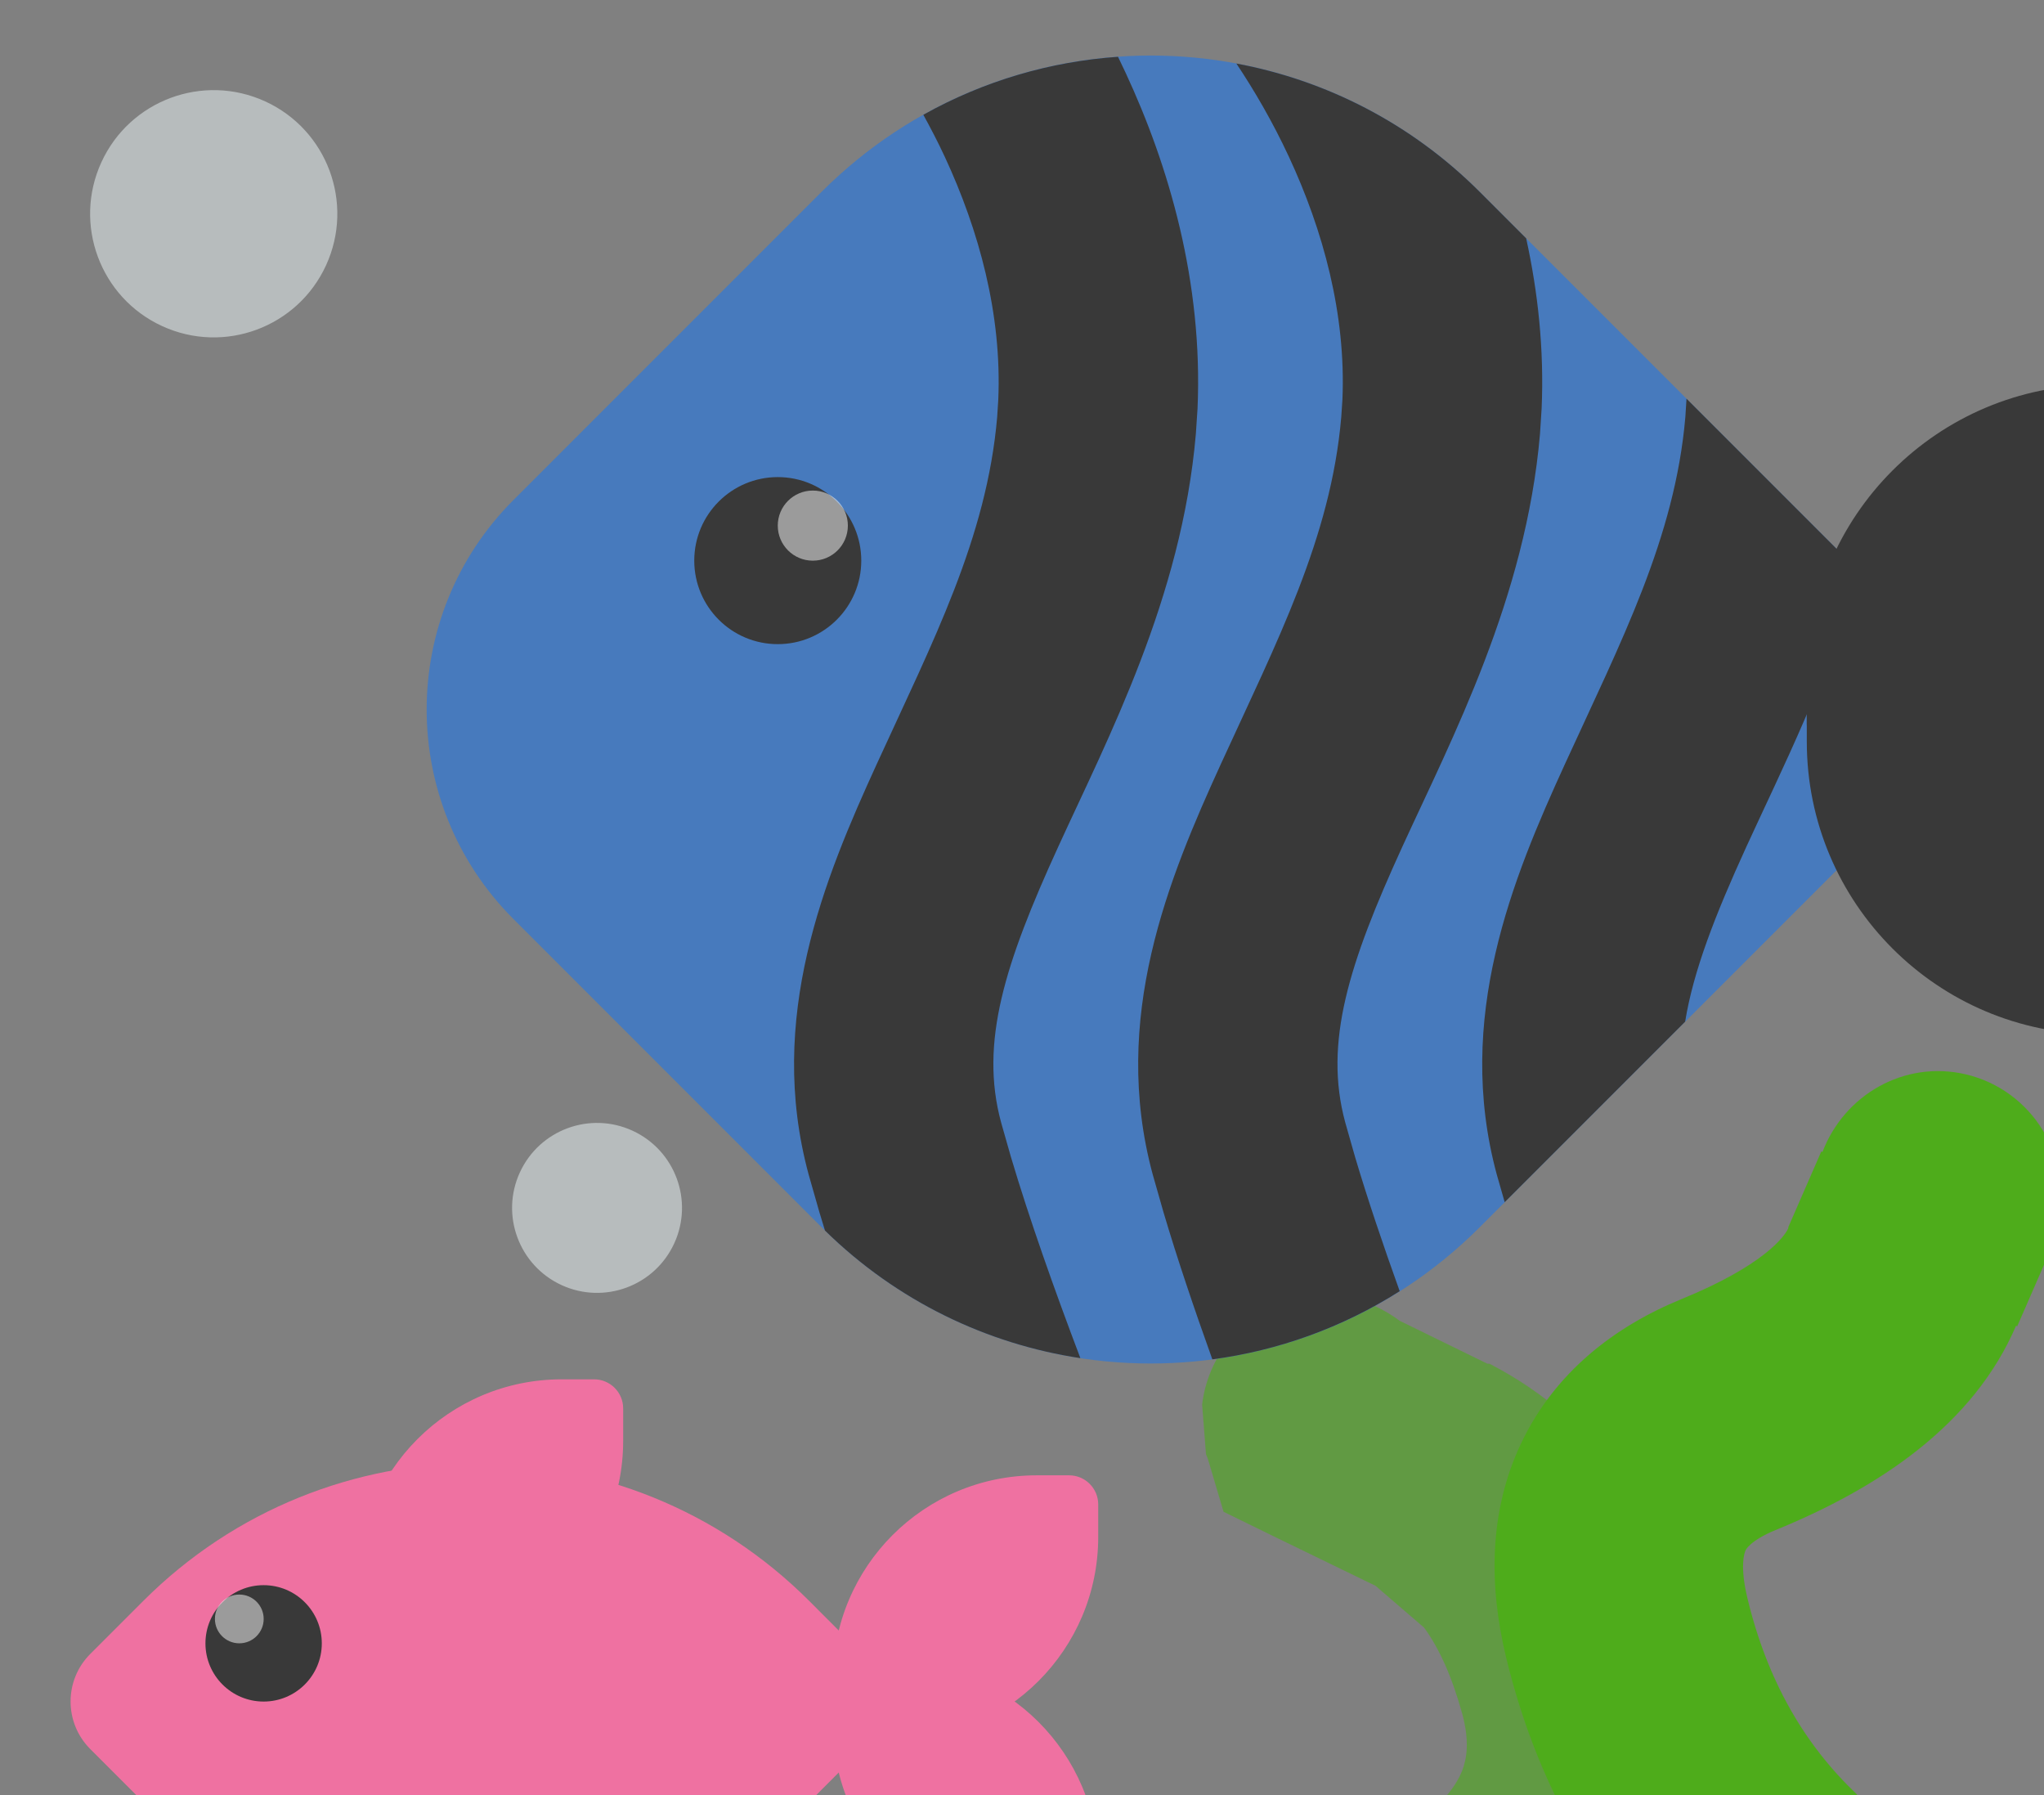 <svg width="41" height="36" viewBox="0 0 41 36" fill="none" xmlns="http://www.w3.org/2000/svg">
<rect x="0" y="0" width="41" height="36" fill="#808080" stroke="none"/>
<g clip-path="url(#clip0_52_742)">
<path d="M17.294 35.077C17.821 34.55 17.821 33.696 17.294 33.169L16.233 32.107C12.543 28.418 6.562 28.418 2.873 32.107L1.811 33.169C1.284 33.696 1.284 34.55 1.811 35.077L2.873 36.139C6.562 39.828 12.543 39.828 16.233 36.139L17.294 35.077Z" fill="#EF71A1"/>
<path d="M22.029 30.171C22.029 29.849 21.768 29.587 21.445 29.587L20.795 29.587C18.537 29.587 16.707 31.418 16.707 33.676L16.707 34.326C16.707 34.648 16.968 34.91 17.291 34.91L17.941 34.91C20.199 34.91 22.029 33.079 22.029 30.821L22.029 30.171Z" fill="#EF71A1"/>
<path d="M12.5 28.246C12.5 27.923 12.239 27.662 11.916 27.662L11.266 27.662C9.008 27.662 7.177 29.492 7.177 31.75L7.177 32.4C7.177 32.723 7.439 32.984 7.761 32.984L8.411 32.984C10.669 32.984 12.5 31.154 12.5 28.895L12.5 28.246Z" fill="#EF71A1"/>
<path d="M22.029 38.075C22.029 38.398 21.768 38.659 21.445 38.659L20.795 38.659C18.537 38.659 16.707 36.829 16.707 34.571L16.707 33.92C16.707 33.598 16.968 33.336 17.291 33.336L17.941 33.336C20.199 33.336 22.029 35.167 22.029 37.425L22.029 38.075Z" fill="#EF71A1"/>
<circle cx="1.167" cy="1.167" r="1.167" transform="matrix(-1 0 0 1 6.455 31.79)" fill="#393939"/>
<circle opacity="0.5" cx="0.489" cy="0.489" r="0.489" transform="matrix(-1 0 0 1 5.289 31.978)" fill="#FEFEFE"/>
<path opacity="0.6" d="M25.891 26.06C24.901 26.351 24.227 27.205 24.113 28.169L24.191 29.165L24.23 29.263L24.543 30.318L25.539 30.806L27.59 31.802L28.566 32.642C28.863 33.048 29.12 33.609 29.328 34.361C29.481 34.916 29.423 35.27 29.328 35.513C29.223 35.777 28.975 36.16 28.352 36.607L27.316 37.564C27.006 37.934 26.726 38.35 26.535 38.833C26.148 39.814 26.148 40.834 26.379 41.763C26.782 43.38 27.962 44.863 29.348 46.255C29.944 47.111 31.005 47.558 32.062 47.251C33.381 46.863 34.142 45.486 33.762 44.165L31.164 44.907L31.184 44.888L31.359 44.849L33.762 44.165L33.723 44.068L33.547 43.423L33.078 42.974L31.691 41.392C31.445 41.039 31.353 40.778 31.301 40.63C32.483 39.773 33.462 38.695 33.996 37.329C34.543 35.927 34.543 34.453 34.152 33.032C33.473 30.572 32.122 28.522 29.914 27.368L29.875 27.349H29.836L28.078 26.489C27.471 26.035 26.675 25.832 25.891 26.06Z" fill="#4EAC1B"/>
<path d="M39.426 21.544C40.767 21.858 41.592 23.209 41.281 24.552L41.262 24.649L41.223 24.864L41.125 25.079L40.461 26.602L40.441 26.583C39.59 28.575 37.682 29.841 35.617 30.684C35.099 30.897 35.017 31.084 35.012 31.095C34.987 31.153 34.898 31.414 35.051 32.051C35.449 33.706 36.195 34.985 37.238 35.977L38.117 37.051C38.358 37.457 38.523 37.919 38.625 38.419C38.826 39.409 38.671 40.353 38.332 41.173C37.766 42.54 36.598 43.756 35.246 44.903C34.698 45.71 33.704 46.162 32.688 45.958C31.337 45.683 30.463 44.36 30.734 43.008L33.312 43.516H33.293L33.195 43.497L30.734 43.008L30.93 42.032L31.652 41.466L33.156 40.059C33.394 39.79 33.515 39.556 33.605 39.395C31.914 37.713 30.787 35.635 30.207 33.223C29.87 31.821 29.854 30.316 30.52 28.927C31.196 27.518 32.384 26.604 33.723 26.055C35.384 25.377 35.801 24.792 35.871 24.63V24.61L36.535 23.087L36.555 23.106C36.992 21.957 38.194 21.259 39.426 21.544Z" fill="#4EAC1B"/>
<path d="M10.299 18.431C7.978 16.11 7.978 12.348 10.299 10.028L16.478 3.849C20.125 0.202 26.037 0.202 29.683 3.849L40.063 14.229L29.683 24.61C26.037 28.256 20.125 28.256 16.478 24.61L10.299 18.431Z" fill="#477ABD"/>
<path d="M43.885 8.555C43.885 8.092 43.509 7.716 43.046 7.716L42.113 7.716C38.87 7.716 36.242 10.345 36.242 13.587L36.242 14.52C36.242 14.983 36.617 15.359 37.081 15.359L38.014 15.359C41.256 15.359 43.885 12.73 43.885 9.488L43.885 8.555Z" fill="#393939"/>
<path d="M43.885 19.904C43.885 20.367 43.509 20.742 43.046 20.742L42.113 20.742C38.87 20.742 36.242 18.114 36.242 14.871L36.242 13.938C36.242 13.475 36.617 13.1 37.081 13.1L38.014 13.1C41.256 13.1 43.885 15.728 43.885 18.97L43.885 19.904Z" fill="#393939"/>
<circle cx="15.601" cy="11.243" r="1.675" fill="#393939"/>
<circle opacity="0.5" cx="16.304" cy="10.541" r="0.703" fill="#FEFEFE"/>
<path d="M24.8 1.274C26.588 1.608 28.298 2.465 29.682 3.849L30.613 4.78C30.849 5.856 30.975 7.003 30.923 8.195L30.89 8.706C30.607 11.995 29.121 14.813 28.128 16.983C27.058 19.322 26.549 20.907 26.983 22.507L27.182 23.206C27.431 24.043 27.739 24.956 28.076 25.894C26.918 26.629 25.634 27.086 24.318 27.261C23.952 26.242 23.614 25.241 23.339 24.314L23.122 23.553C22.274 20.42 23.441 17.616 24.49 15.32C25.617 12.856 26.695 10.792 26.904 8.363L26.927 8.019C27.002 6.299 26.538 4.613 25.852 3.14C25.524 2.436 25.156 1.808 24.8 1.274ZM22.575 1.452C23.445 3.32 24.132 5.656 24.021 8.195L23.987 8.706C23.704 11.996 22.218 14.813 21.226 16.983C20.156 19.322 19.647 20.907 20.08 22.507L20.279 23.206C20.646 24.44 21.141 25.84 21.671 27.237C19.8 26.953 18 26.1 16.548 24.678C16.51 24.555 16.472 24.434 16.437 24.314L16.22 23.553C15.371 20.42 16.538 17.616 17.588 15.32C18.715 12.856 19.793 10.792 20.002 8.363L20.024 8.019C20.099 6.299 19.635 4.613 18.949 3.14C18.813 2.847 18.667 2.568 18.521 2.302C19.737 1.62 21.073 1.233 22.426 1.139C22.476 1.242 22.526 1.347 22.575 1.452ZM37.279 11.446C36.684 13.576 35.734 15.443 35.029 16.983C34.399 18.361 33.965 19.478 33.802 20.489L30.182 24.109L30.023 23.553C29.175 20.42 30.342 17.616 31.392 15.32C32.519 12.856 33.597 10.792 33.806 8.363L33.828 8.019C33.828 8.011 33.828 8.003 33.828 7.995L37.279 11.446ZM40.063 14.229L37.761 16.53C37.935 16.113 38.116 15.709 38.294 15.32C38.604 14.643 38.908 13.994 39.193 13.36L40.063 14.229Z" fill="#393939"/>
<circle opacity="0.5" cx="4.287" cy="4.287" r="2.479" transform="rotate(24.632 4.287 4.287)" fill="#EEF9FB"/>
<circle opacity="0.5" cx="11.976" cy="24.224" r="1.704" transform="rotate(24.632 11.976 24.224)" fill="#EEF9FB"/>
</g>
<defs>
<clipPath id="clip0_52_742">
<rect width="41" height="36" fill="white"/>
</clipPath>
</defs>
</svg>
